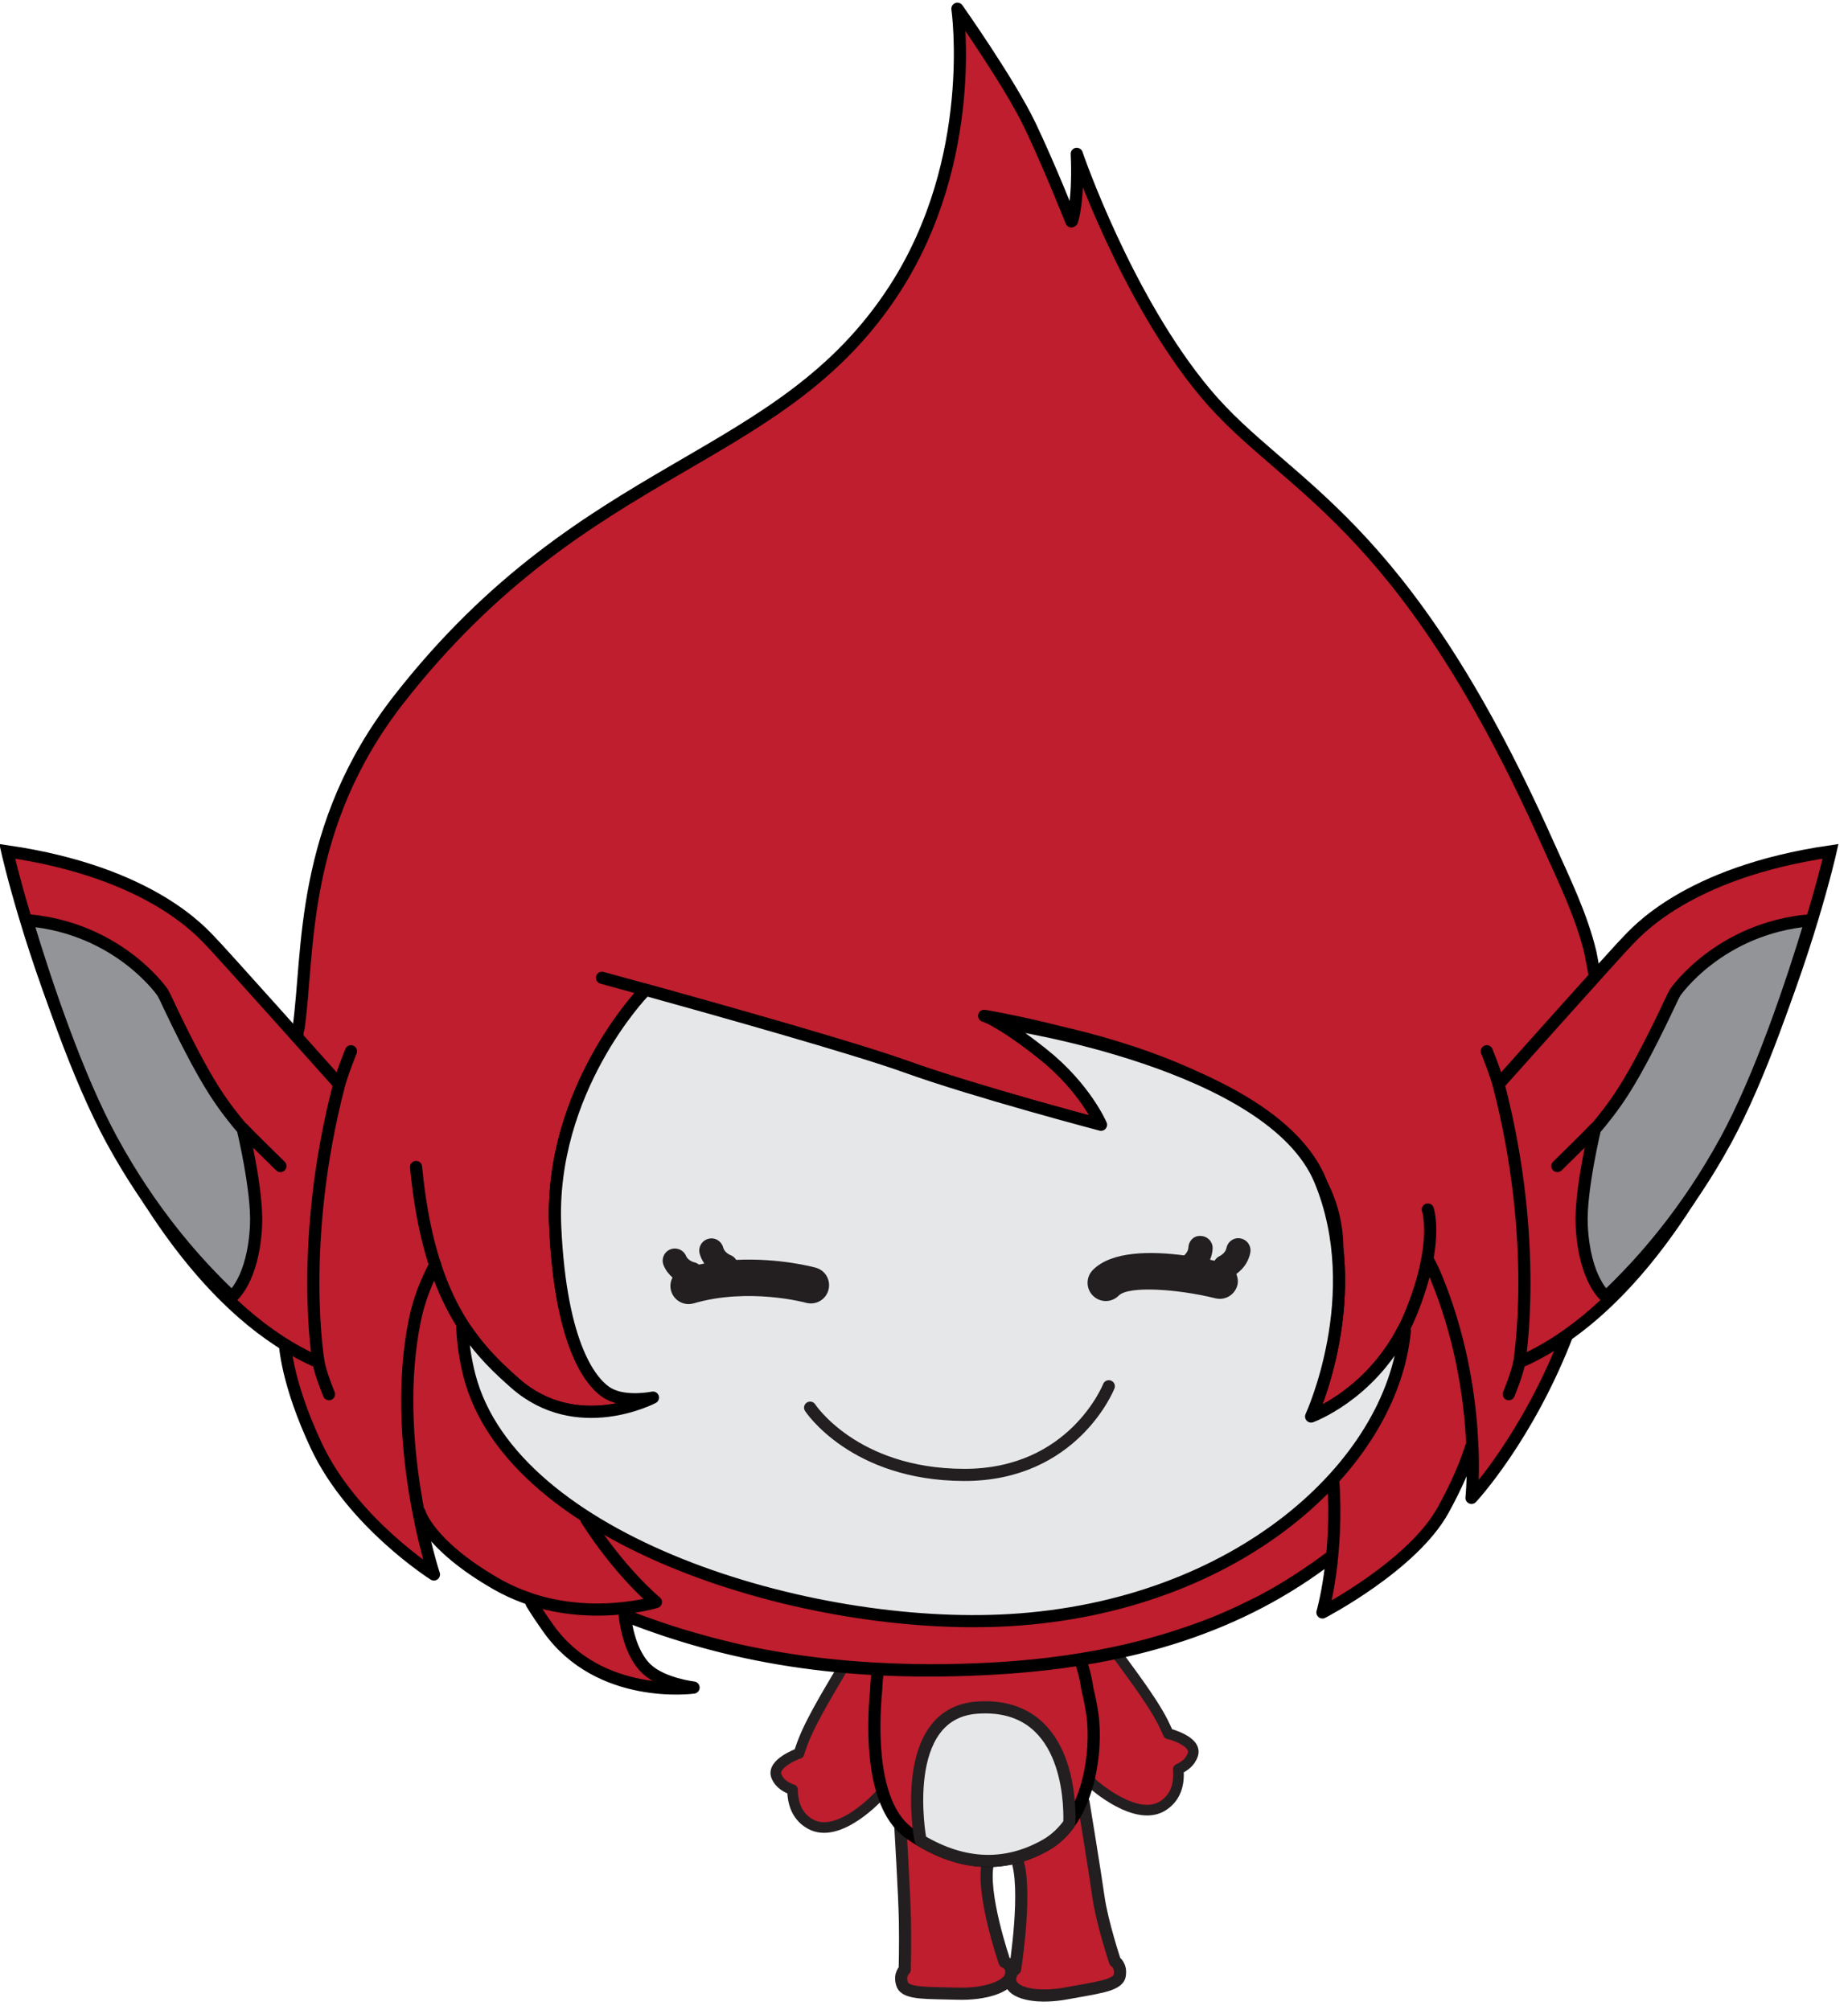 <svg version="1.1" width="137" height="149" xmlns="http://www.w3.org/2000/svg" xmlns:xlink="http://www.w3.org/1999/xlink">
  <!-- Exported by Scratch - http://scratch.mit.edu/ -->
  <g id="ID0.666665967553854">
    <path id="L_Arm" fill="#BE1E2D" stroke="#231F20" stroke-width="0.874" stroke-linecap="round" stroke-linejoin="round" d="M 74.208 140.913 C 74.483 138.874 73.462 135.698 71.578 135.660 C 69.807 135.624 69.089 136.961 69.089 136.961 C 68.220 138.477 66.501 141.192 65.720 143.192 C 65.583 143.546 65.468 143.881 65.359 144.217 L 65.359 144.196 C 65.359 144.196 63.066 145.018 63.517 146.092 C 63.788 146.740 64.396 147.041 64.835 147.188 C 64.855 148.477 65.302 149.459 66.308 150.020 C 68.662 151.334 71.980 147.674 71.980 147.674 C 72.784 146.702 73.933 142.952 74.208 140.913 L 74.208 140.913 L 74.208 140.913 L 74.208 140.913 L 74.208 140.913 L 74.208 140.913 L 74.208 140.913 Z " transform="matrix(0.9, 0, 0, 0.9, 0.4, 0.2)"/>
    <path id="R_Arm" fill="#BE1E2D" stroke="#231F20" stroke-width="0.874" stroke-linecap="round" stroke-linejoin="round" d="M 89.551 146.699 C 88.008 144.932 87.060 139.809 86.838 138.762 C 86.617 137.715 87.224 135.345 88.615 134.866 C 90.006 134.386 91.365 135.742 91.365 135.742 C 92.379 137.164 94.358 139.699 95.336 141.608 C 95.506 141.947 95.653 142.272 95.797 142.592 L 95.795 142.572 C 95.795 142.572 98.158 143.166 97.816 144.278 C 97.609 144.951 97.038 145.309 96.613 145.498 C 96.718 146.783 96.376 147.809 95.427 148.463 C 93.217 150.010 89.551 146.699 89.551 146.699 L 89.551 146.699 L 89.551 146.699 L 89.551 146.699 L 89.551 146.699 L 89.551 146.699 L 89.551 146.699 Z " transform="matrix(0.9, 0, 0, 0.9, 0.4, 0.2)"/>
    <path id="R_Leg" fill="#BE1E2D" stroke="#231F20" stroke-linecap="round" stroke-linejoin="round" d="M 84.953 148.237 C 86.684 147.734 88.809 148.237 88.809 148.237 C 88.809 148.237 89.750 153.955 90.038 156.024 C 90.327 158.096 91.399 161.336 91.399 161.336 C 91.399 161.336 91.940 161.660 91.788 162.506 C 91.632 163.350 89.774 163.514 87.444 163.957 C 85.118 164.395 83.216 164.020 82.850 163.188 C 82.481 162.360 83.169 161.974 83.169 161.974 C 83.169 161.974 84.253 155.145 83.266 152.795 C 83.271 152.800 82.746 148.878 84.953 148.237 L 84.953 148.237 L 84.953 148.237 L 84.953 148.237 L 84.953 148.237 L 84.953 148.237 L 84.953 148.237 Z " transform="matrix(0.9, 0, 0, 0.9, 0.4, 0.2)"/>
    <path id="L_Leg" fill="#BE1E2D" stroke="#231F20" stroke-linecap="round" stroke-linejoin="round" d="M 77.492 148.878 C 75.448 147.940 73.714 150.149 73.714 150.149 C 73.714 150.149 74.056 155.875 74.095 157.961 C 74.132 160.053 74.077 162.010 74.077 162.010 C 74.077 162.010 73.591 162.412 73.876 163.225 C 74.161 164.038 76.021 163.913 78.388 163.990 C 80.759 164.065 82.576 163.399 82.812 162.522 C 83.044 161.647 82.304 161.375 82.304 161.375 C 82.304 161.375 80.327 155.646 80.945 153.180 C 80.944 153.177 80.612 150.309 77.492 148.878 L 77.492 148.878 L 77.492 148.878 L 77.492 148.878 L 77.492 148.878 L 77.492 148.878 L 77.492 148.878 Z " transform="matrix(0.9, 0, 0, 0.9, 0.4, 0.2)"/>
    <g id="Body_1_">
      <path id="Body" fill="#BE1E2D" stroke="#000000" d="M 89.526 140.901 C 89.426 140.235 89.284 139.537 89.118 138.853 C 88.590 134.967 85.418 128.738 78.588 129.738 C 71.756 130.738 71.734 138.856 71.734 138.856 L 71.734 138.856 C 71.398 142.365 71.321 148.637 74.534 150.830 C 78.412 153.476 82.153 153.742 85.680 151.756 C 89.246 149.744 89.987 144.013 89.526 140.901 L 89.526 140.901 L 89.526 140.901 L 89.526 140.901 L 89.526 140.901 L 89.526 140.901 L 89.526 140.901 Z " transform="matrix(0.9, 0, 0, 0.9, 0.4, 0.2)"/>
      <path id="Belly" fill="#E6E7E8" stroke="#231F20" stroke-linecap="round" stroke-linejoin="round" d="M 87.642 149.819 C 87.689 148.092 87.519 139.910 80.045 140.430 C 73.463 140.891 75.355 151.215 75.355 151.215 L 75.392 151.375 C 78.965 153.502 82.414 153.594 85.681 151.754 C 86.457 151.316 87.101 150.702 87.625 149.978 L 87.642 149.819 L 87.642 149.819 L 87.642 149.819 L 87.642 149.819 L 87.642 149.819 L 87.642 149.819 L 87.642 149.819 Z " transform="matrix(0.9, 0, 0, 0.9, 0.4, 0.2)"/>
    </g>
    <g id="Head_3_">
      <g id="Head_2_">
        <path id="Head_1_" fill="#BE1E2D" stroke="#000000" stroke-linecap="round" stroke-linejoin="round" d="M 129.344 107.740 L 128.750 109.460 C 125.455 118.148 120.771 123.148 120.771 123.148 C 120.771 123.148 120.939 121.597 120.849 119.105 L 120.703 119.054 C 120.281 120.366 119.588 122.058 118.436 124.148 C 115.910 128.738 108.492 132.586 108.492 132.586 C 108.492 132.586 108.953 131.008 109.242 128.426 L 109.138 128.031 C 108.334 128.650 107.500 129.219 106.657 129.773 C 106.409 129.937 106.161 130.097 105.909 130.252 C 105.142 130.729 104.361 131.184 103.564 131.609 C 103.249 131.775 102.922 131.929 102.603 132.088 C 102.021 132.379 101.431 132.654 100.832 132.920 C 100.392 133.113 99.949 133.305 99.498 133.484 C 99.031 133.672 98.551 133.841 98.074 134.017 C 97.197 134.331 96.307 134.624 95.397 134.894 C 95.100 134.982 94.803 135.070 94.501 135.152 C 93.852 135.330 93.198 135.504 92.532 135.658 L 92.534 135.660 C 89.191 136.439 85.644 136.947 81.847 137.181 C 77.739 137.433 74.015 137.392 70.537 137.150 L 70.537 137.150 C 67.785 136.957 65.209 136.627 62.770 136.181 C 62.652 136.160 62.533 136.138 62.414 136.117 C 61.660 135.974 60.918 135.822 60.190 135.658 C 59.936 135.599 59.693 135.535 59.440 135.474 C 58.473 135.244 57.533 134.992 56.606 134.724 C 56.020 134.554 55.438 134.380 54.869 134.195 C 54.531 134.088 54.192 133.976 53.861 133.863 C 52.957 133.551 52.061 133.234 51.192 132.892 L 51.041 133.037 C 51.369 135.386 52.179 136.650 52.826 137.252 C 54.145 138.481 56.684 138.773 56.684 138.773 C 56.684 138.773 48.923 139.859 44.697 133.867 C 44.248 133.230 43.795 132.570 43.365 131.867 L 43.180 131.465 C 42.262 131.158 41.332 130.750 40.414 130.225 C 34.816 127 34.113 124.340 34.113 124.340 L 34.230 125.315 C 34.769 127.856 35.295 129.460 35.295 129.460 C 35.295 129.460 28.595 125.220 25.611 118.866 C 23.205 113.737 23.014 110.630 22.998 110.108 L 22.773 108.242 C 22.628 100.935 23.082 92.739 24.086 84.676 L 24.148 84.461 C 25.043 78.228 24.175 67.902 32.445 57.336 C 47.942 37.542 63.774 38.230 73.243 23.601 C 80.208 12.839 78.419 0.496 78.419 0.496 C 78.419 0.496 82.690 6.543 84.394 10.094 C 86.044 13.555 87.806 18.016 87.806 18.016 L 87.863 17.978 C 87.902 17.848 87.937 17.715 87.967 17.582 C 88.432 15.511 88.248 12.449 88.248 12.449 C 88.248 12.449 92.320 24.383 98.894 32.207 C 105.464 40.027 114.960 42.262 126.949 69.043 C 128.441 72.371 129.828 75.172 130.570 78.277 L 130.906 80.064 C 131.951 85.648 131.540 101.075 129.344 107.740 L 129.344 107.740 L 129.344 107.740 L 129.344 107.740 L 129.344 107.740 L 129.344 107.740 L 129.344 107.740 Z M 52.542 81.512 C 52.542 81.512 44.776 89.579 45.288 100.804 C 45.741 110.736 48.315 113.804 49.702 114.572 C 51.128 115.357 53.339 114.892 53.339 114.892 C 53.339 114.892 47.085 118.204 41.987 113.710 C 38.577 110.706 34.866 106.831 33.827 95.901 M 117.167 99.400 C 117.167 99.400 118.132 102.162 115.780 107.935 C 113.134 114.439 107.551 116.451 107.551 116.451 C 107.551 116.451 112.190 106.431 108.297 97.010 C 106.598 92.894 101.354 89.828 95.880 87.663 C 88.462 84.727 80.623 83.447 80.623 83.447 M 120.737 118.945 C 120.319 120.273 119.616 122.006 118.430 124.152 C 115.905 128.742 108.487 132.590 108.487 132.590 C 108.487 132.590 109.827 127.986 109.370 121.647 M 35.409 103.955 C 34.647 105.369 34.061 106.885 33.733 108.486 C 31.673 118.468 35.298 129.463 35.298 129.463 C 35.298 129.463 28.600 125.225 25.614 118.869 C 22.967 113.228 23.001 110.033 23.001 110.033 M 128.745 109.467 C 125.448 118.155 120.765 123.155 120.765 123.155 C 120.765 123.155 121.732 114.343 117.831 104.921 C 117.655 104.495 117.456 104.081 117.245 103.679 M 80.624 83.447 C 80.624 83.447 81.952 83.799 85.456 86.588 C 88.960 89.377 90.249 92.420 90.249 92.420 C 90.249 92.420 79.903 89.695 74.175 87.635 C 68.453 85.573 49.144 80.315 49.144 80.315 M 47.862 124.931 C 50.667 129.337 53.585 131.734 53.585 131.734 C 53.585 131.734 46.722 133.859 40.417 130.230 C 34.819 127.005 34.116 124.345 34.116 124.345 M 109.131 128.037 C 101.734 133.728 92.761 136.517 81.847 137.189 C 68.835 137.990 59.324 136.089 51.195 132.900 M 50.964 132.318 C 51.210 135.136 52.116 136.597 52.827 137.257 C 54.147 138.486 56.686 138.778 56.686 138.778 C 56.686 138.778 48.923 139.864 44.698 133.872 C 44.249 133.235 43.796 132.575 43.366 131.872 M 81.375 83.781 C 81.375 83.781 109.717 87.238 109.717 102.707 " transform="matrix(0.9, 0, 0, 0.9, 0.4, 0.2)"/>
        <path id="Face" fill="#E6E7E8" stroke="#000000" stroke-linecap="round" stroke-linejoin="round" d="M 115.272 109.396 C 114.215 120.521 101.426 132.128 82.710 133.222 C 66.187 134.197 41.769 126.767 38.226 113.085 C 37.874 111.710 37.687 110.382 37.636 109.106 L 37.995 109.368 C 39.249 111.204 40.640 112.528 41.987 113.712 C 47.085 118.204 53.339 114.892 53.339 114.892 C 53.339 114.892 51.128 115.359 49.702 114.574 C 48.315 113.806 45.741 110.738 45.288 100.806 C 44.776 89.579 52.542 81.514 52.542 81.514 L 52.569 81.256 C 58.381 82.866 69.960 86.116 74.173 87.635 C 79.901 89.696 90.247 92.420 90.247 92.420 C 90.247 92.420 88.958 89.377 85.454 86.588 C 83.700 85.193 82.493 84.408 81.725 83.971 L 82.445 84.084 C 82.445 84.084 104.297 87.314 108.299 97.010 C 112.191 106.432 107.554 116.451 107.554 116.451 C 107.554 116.451 112.308 114.736 115.116 109.365 L 115.272 109.396 L 115.272 109.396 L 115.272 109.396 L 115.272 109.396 L 115.272 109.396 L 115.272 109.396 L 115.272 109.396 Z " transform="matrix(0.9, 0, 0, 0.9, 0.4, 0.2)"/>
      </g>
      <g id="R_Ear">
        <path id="Outer_Ear_1_" fill="#BE1E2D" stroke="#000000" stroke-linecap="round" d="M 122.995 89.087 C 122.995 89.087 133.065 77.812 133.625 77.278 C 134.185 76.744 138.347 71.642 150.342 69.899 C 150.342 69.899 142.639 104.152 124.696 111.987 C 124.696 111.986 126.403 102.185 122.995 89.087 L 122.995 89.087 L 122.995 89.087 L 122.995 89.087 L 122.995 89.087 L 122.995 89.087 L 122.995 89.087 Z M 123.065 89.363 C 122.806 88.280 122.024 86.367 122.024 86.367 M 123.836 114.613 C 123.836 114.613 124.525 112.971 124.696 111.986 " transform="matrix(0.9, 0, 0, 0.9, 0.4, 0.2)"/>
        <path id="Inner_Ear_1_" fill="#929497" stroke="#000000" stroke-linecap="round" d="M 131.847 106.603 C 131.847 106.603 130.050 105.222 129.843 100.679 C 129.710 97.861 130.948 92.722 130.948 92.722 L 130.848 92.886 C 131.633 91.978 132.461 90.917 133.211 89.753 C 134.482 87.784 135.969 84.831 137.332 81.920 L 137.543 81.519 C 137.543 81.519 141.147 76.248 148.617 75.581 L 148.703 75.628 C 147.129 80.835 144.562 88.472 141.719 93.689 C 138.530 99.541 134.840 103.791 131.715 106.710 L 131.847 106.603 L 131.847 106.603 L 131.847 106.603 L 131.847 106.603 L 131.847 106.603 L 131.847 106.603 L 131.847 106.603 Z M 127.837 95.821 C 127.837 95.821 130.458 93.260 130.948 92.722 " transform="matrix(0.9, 0, 0, 0.9, 0.4, 0.2)"/>
      </g>
      <g id="L_Ear">
        <path id="Outer_Ear_2_" fill="#BE1E2D" stroke="#000000" stroke-linecap="round" d="M 25.794 111.986 C 7.852 104.151 0.149 69.898 0.149 69.898 C 12.144 71.642 16.306 76.744 16.866 77.277 C 17.426 77.810 27.496 89.086 27.496 89.086 C 24.087 102.185 25.794 111.986 25.794 111.986 L 25.794 111.986 L 25.794 111.986 L 25.794 111.986 L 25.794 111.986 L 25.794 111.986 L 25.794 111.986 Z M 28.466 86.367 C 28.466 86.367 27.684 88.280 27.425 89.363 M 25.794 111.986 C 25.965 112.971 26.654 114.613 26.654 114.613 " transform="matrix(0.9, 0, 0, 0.9, 0.4, 0.2)"/>
        <path id="Inner_Ear_2_" fill="#929497" stroke="#000000" stroke-linecap="round" d="M 18.775 106.710 C 15.650 103.790 11.961 99.540 8.771 93.689 C 5.927 88.472 3.361 80.835 1.787 75.628 L 1.873 75.581 C 9.344 76.249 12.947 81.519 12.947 81.519 L 13.158 81.920 C 14.521 84.831 16.008 87.784 17.279 89.753 C 18.029 90.917 18.857 91.978 19.642 92.886 L 19.542 92.722 C 19.542 92.722 20.780 97.861 20.647 100.679 C 20.440 105.222 18.643 106.603 18.643 106.603 L 18.775 106.710 L 18.775 106.710 L 18.775 106.710 L 18.775 106.710 L 18.775 106.710 L 18.775 106.710 L 18.775 106.710 Z M 19.542 92.722 C 20.032 93.260 22.653 95.821 22.653 95.821 " transform="matrix(0.9, 0, 0, 0.9, 0.4, 0.2)"/>
      </g>
      <path id="L_Eye" fill="#231F20" d="M 66.757 104.195 C 66.597 104.150 63.780 103.383 60.198 103.550 C 60.081 103.372 59.921 103.222 59.704 103.148 C 59.700 103.146 59.235 102.953 59.122 102.527 C 58.981 101.994 58.438 101.668 57.899 101.816 C 57.364 101.959 57.046 102.504 57.188 103.039 C 57.274 103.359 57.417 103.619 57.571 103.851 C 57.425 103.876 57.276 103.908 57.128 103.939 C 57.017 103.851 56.888 103.783 56.741 103.750 C 56.735 103.748 56.237 103.631 56.065 103.223 C 55.848 102.711 55.258 102.483 54.753 102.692 C 54.243 102.907 54.005 103.495 54.221 104.003 C 54.405 104.441 54.671 104.759 54.952 105.005 C 54.780 105.335 54.724 105.728 54.837 106.110 C 55.028 106.764 55.628 107.192 56.278 107.192 C 56.417 107.192 56.556 107.171 56.696 107.131 C 61.245 105.805 65.898 107.070 65.944 107.084 C 66.747 107.303 67.569 106.840 67.792 106.041 C 68.017 105.244 67.554 104.418 66.757 104.195 L 66.757 104.195 L 66.757 104.195 L 66.757 104.195 L 66.757 104.195 L 66.757 104.195 L 66.757 104.195 Z " transform="matrix(0.9, 0, 0, 0.9, 0.4, 0.2)"/>
      <path id="R_Eye" fill="#231F20" d="M 102.542 102.963 C 102.649 102.420 102.298 101.897 101.757 101.787 C 101.208 101.670 100.691 102.031 100.581 102.572 C 100.495 103 100.052 103.220 100.024 103.236 C 99.836 103.318 99.706 103.459 99.602 103.619 C 99.485 103.592 99.360 103.568 99.229 103.541 C 99.336 103.273 99.422 102.979 99.442 102.631 C 99.469 102.078 99.046 101.610 98.495 101.582 C 97.905 101.520 97.474 101.980 97.446 102.529 C 97.426 102.843 97.221 103.070 97.092 103.181 C 94.446 102.833 91.139 102.792 89.572 104.384 C 88.990 104.976 88.998 105.925 89.588 106.505 C 89.881 106.794 90.260 106.939 90.643 106.939 C 91.032 106.939 91.416 106.789 91.709 106.492 C 92.520 105.666 96.553 105.945 99.668 106.713 C 100.490 106.914 101.285 106.418 101.484 105.615 C 101.562 105.299 101.505 104.990 101.394 104.709 C 101.831 104.388 102.366 103.855 102.542 102.963 L 102.542 102.963 L 102.542 102.963 L 102.542 102.963 L 102.542 102.963 L 102.542 102.963 L 102.542 102.963 Z " transform="matrix(0.9, 0, 0, 0.9, 0.4, 0.2)"/>
      <path id="Mouth" fill="none" stroke="#231F20" stroke-linecap="round" d="M 66.286 115.722 C 66.286 115.722 69.874 121.228 78.938 121.261 C 88 121.300 90.889 113.960 90.889 113.960 " transform="matrix(0.9, 0, 0, 0.9, 0.4, 0.2)"/>
    </g>
  </g>
</svg>